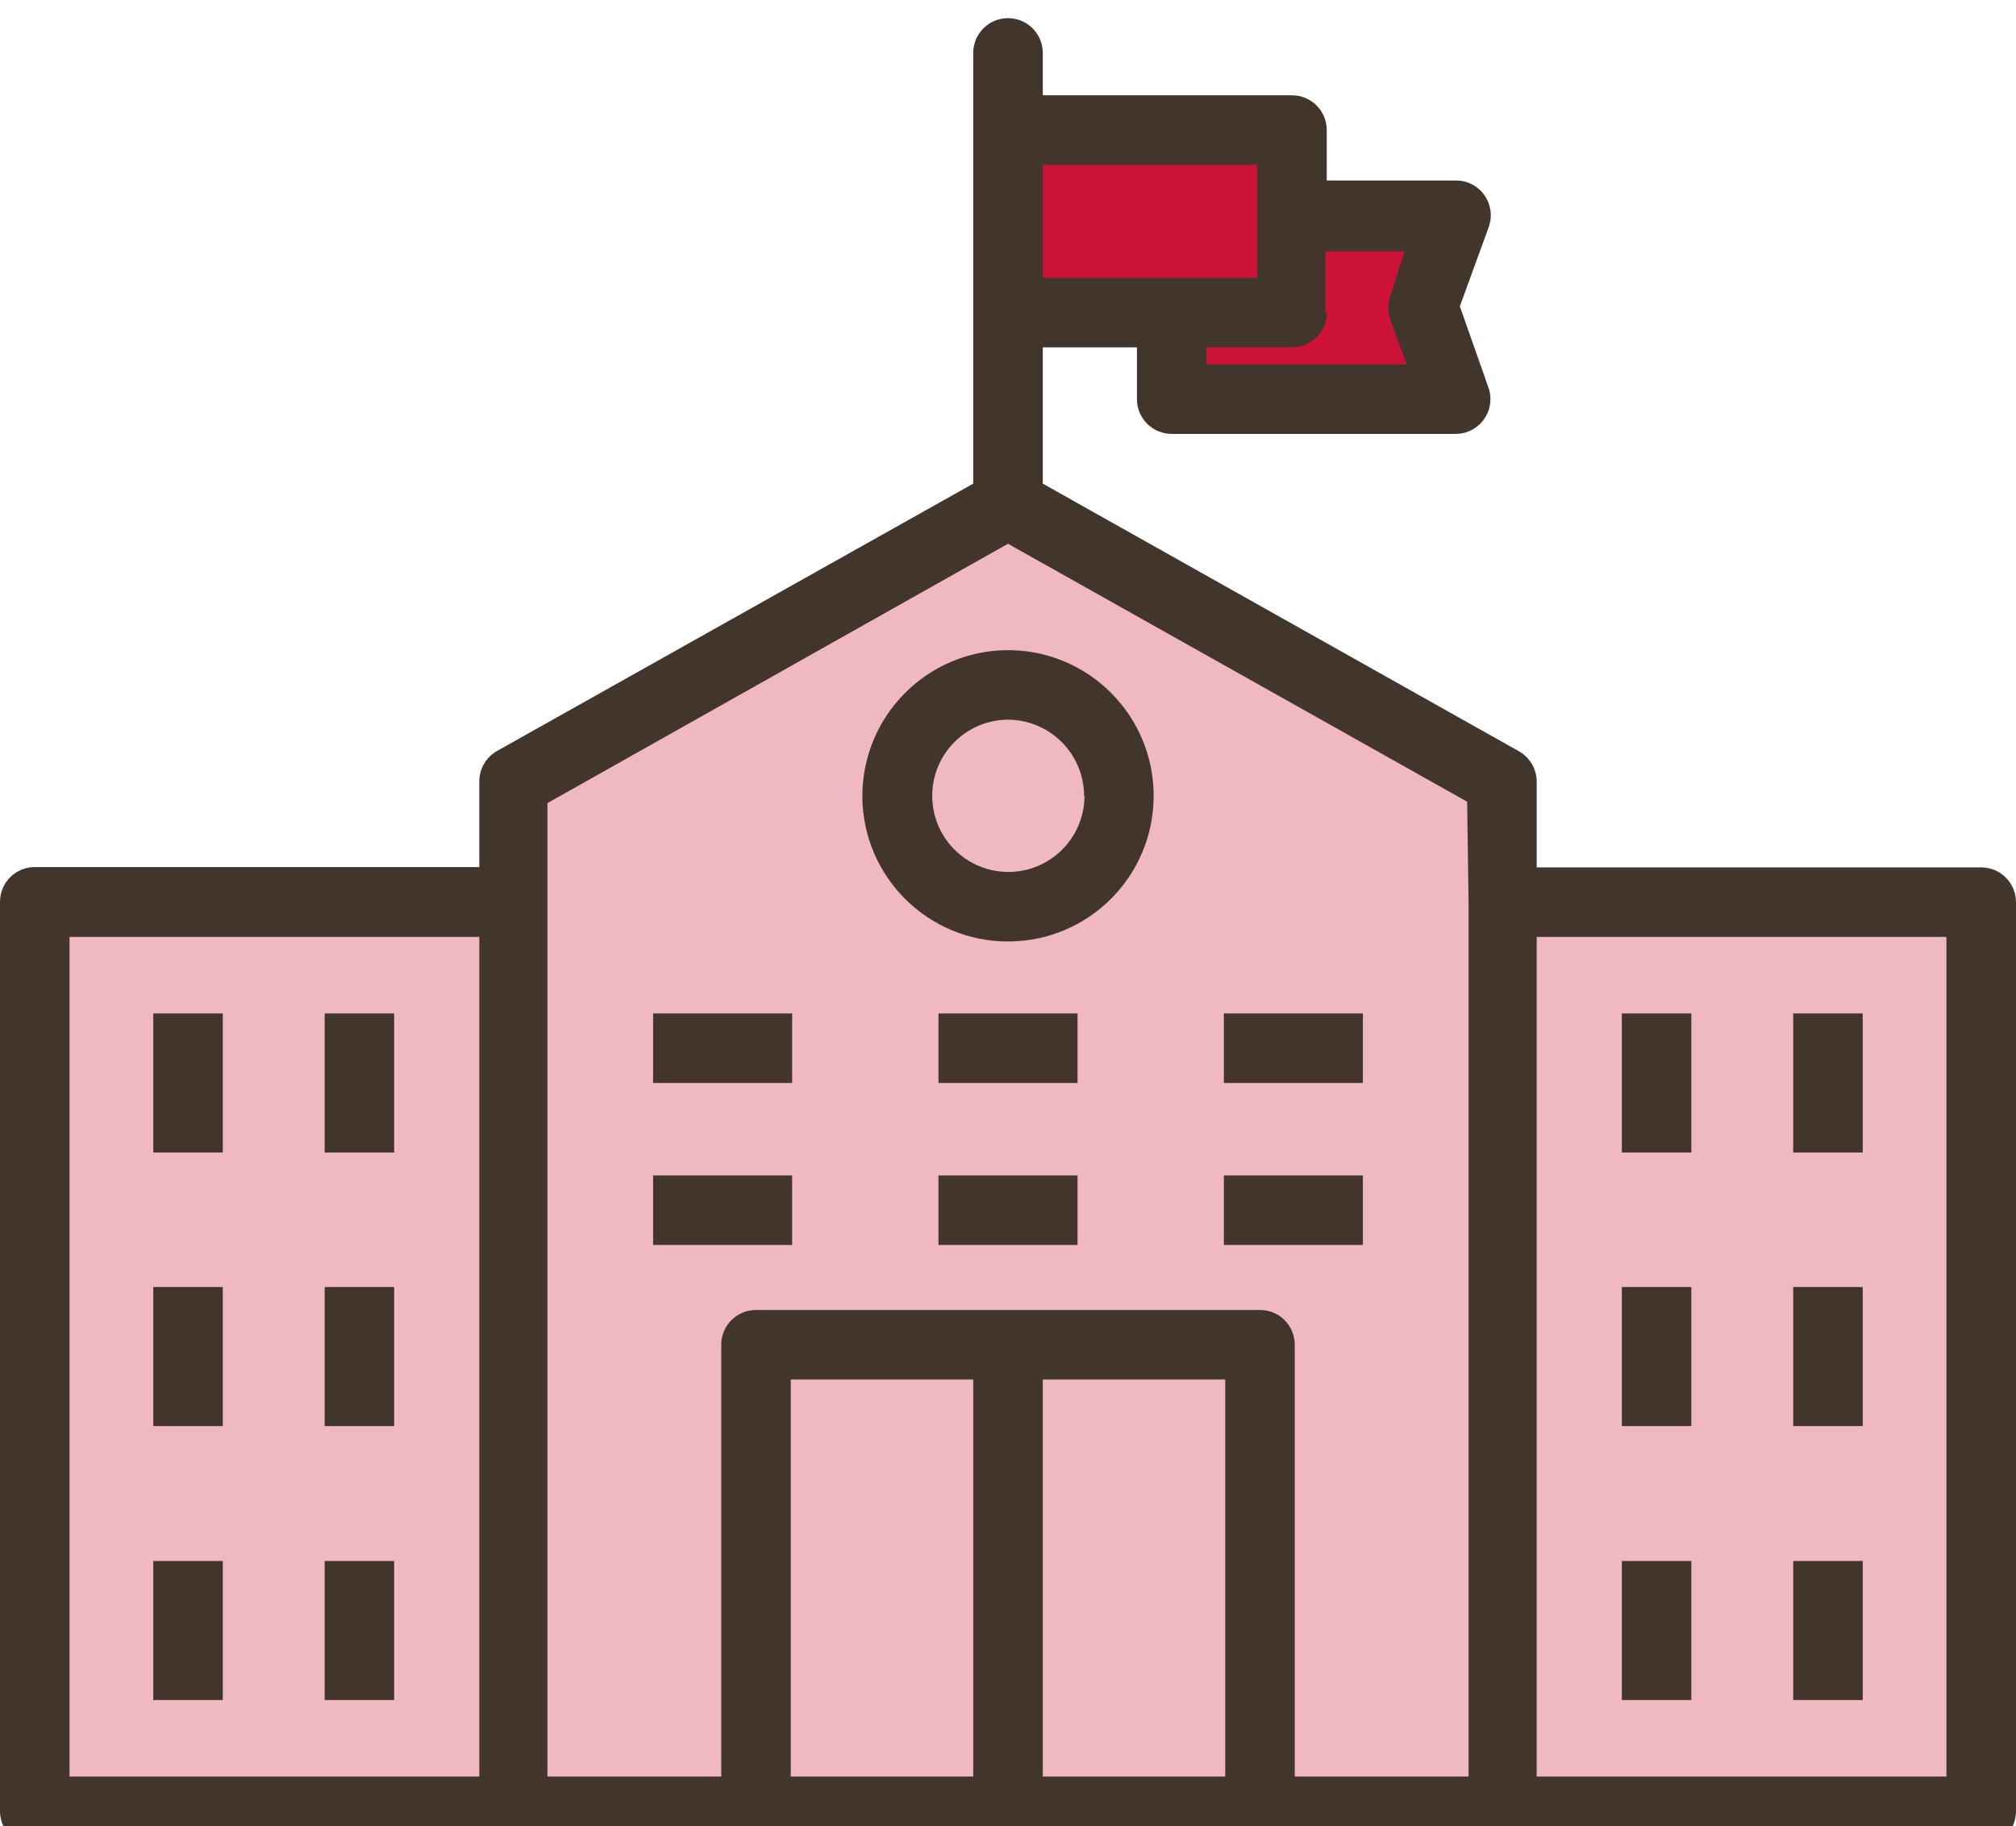 <svg width="53" height="48" viewBox="0 0 53 48" fill="none" xmlns="http://www.w3.org/2000/svg">
<g clip-path="url(#clip0)">
<path d="M39.485 23.714H52.123V47.619H39.485V23.714Z" fill="#CC1237" fill-opacity="0.3"/>
<path d="M19.875 35.347H26.5V47.61H19.875V35.347Z" fill="#CC1237" fill-opacity="0.3"/>
<path d="M33.125 47.61V35.347H19.875V47.61H13.479V20.543L26.463 13.233L39.449 20.543V47.61H33.125ZM26.5 18.003C24.89 18.003 23.585 19.308 23.585 20.918C23.585 22.528 24.89 23.833 26.5 23.833C28.11 23.833 29.415 22.528 29.415 20.918C29.41 19.31 28.108 18.008 26.5 18.003Z" fill="#CC1237" fill-opacity="0.3"/>
<path d="M26.5 35.347H33.125V47.61H26.5V35.347Z" fill="#CC1237" fill-opacity="0.3"/>
<path d="M26.5 23.842C28.11 23.842 29.415 22.537 29.415 20.927C29.415 19.317 28.11 18.012 26.5 18.012C24.89 18.012 23.585 19.317 23.585 20.927C23.585 22.537 24.89 23.842 26.5 23.842Z" fill="#CC1237" fill-opacity="0.3"/>
<path d="M0.877 23.714H13.515V47.619H0.877V23.714Z" fill="#CC1237" fill-opacity="0.3"/>
<path d="M26.5 3.419H33.966V8.216H26.5V3.419Z" fill="#CC1237"/>
<path d="M30.667 5.639H37.95V10.437H30.667V5.639Z" fill="#CC1237"/>
<path d="M52.086 22.8H40.399V20.544C40.398 20.214 40.22 19.91 39.933 19.748L27.414 12.712V9.13H29.89V10.492C29.89 10.996 30.299 11.405 30.804 11.405H38.27C38.774 11.405 39.183 10.996 39.183 10.491C39.183 10.386 39.165 10.281 39.129 10.181L38.379 8.052L39.138 5.968C39.309 5.494 39.064 4.97 38.589 4.798C38.49 4.762 38.385 4.744 38.279 4.744H34.88V3.419C34.88 2.914 34.47 2.505 33.966 2.505H27.414V1.39C27.414 0.886 27.005 0.477 26.5 0.477C25.995 0.477 25.586 0.886 25.586 1.39V12.712L13.067 19.739C12.78 19.901 12.602 20.205 12.601 20.534V22.791H0.914C0.409 22.791 0 23.201 0 23.705V47.61C0 48.115 0.409 48.524 0.914 48.524H52.086C52.591 48.524 53 48.115 53 47.61V23.714C53 23.21 52.591 22.8 52.086 22.8ZM34.843 8.18V6.608H36.926L36.552 7.778C36.477 7.981 36.477 8.205 36.552 8.408L36.981 9.578H31.718V9.13H33.966C34.47 9.13 34.88 8.721 34.88 8.216L34.843 8.18ZM27.414 4.333H33.052V5.694V7.303H27.414V4.333ZM12.601 46.696H1.828V24.628H12.601V46.696ZM25.586 46.696H20.789V36.261H25.586V46.696ZM32.211 46.696H27.414V36.261H32.211V46.696ZM38.608 23.705V46.696H34.039V35.347C34.039 34.842 33.63 34.433 33.125 34.433H19.875C19.37 34.433 18.961 34.842 18.961 35.347V46.696H14.392V21.11L26.5 14.293L38.571 21.073L38.608 23.705ZM51.172 46.696H40.399V24.628H51.172V46.696Z" fill="#42362C"/>
<path d="M22.671 20.927C22.676 23.042 24.395 24.752 26.509 24.747C28.624 24.742 30.334 23.024 30.329 20.909C30.324 18.798 28.611 17.089 26.5 17.089C24.384 17.094 22.671 18.811 22.671 20.927ZM28.51 20.927C28.505 22.032 27.605 22.924 26.5 22.919C25.395 22.914 24.503 22.014 24.508 20.909C24.513 19.811 25.402 18.922 26.5 18.917C27.607 18.922 28.501 19.821 28.501 20.927H28.51Z" fill="#42362C"/>
<path d="M4.03 26.638H5.857V30.294H4.03V26.638Z" fill="#42362C"/>
<path d="M8.535 26.638H10.362V30.294H8.535V26.638Z" fill="#42362C"/>
<path d="M17.17 26.638H20.825V28.466H17.17V26.638Z" fill="#42362C"/>
<path d="M24.672 26.638H28.328V28.466H24.672V26.638Z" fill="#42362C"/>
<path d="M32.175 26.638H35.83V28.466H32.175V26.638Z" fill="#42362C"/>
<path d="M17.17 30.897H20.825V32.724H17.17V30.897Z" fill="#42362C"/>
<path d="M24.672 30.897H28.328V32.724H24.672V30.897Z" fill="#42362C"/>
<path d="M32.175 30.897H35.83V32.724H32.175V30.897Z" fill="#42362C"/>
<path d="M4.03 33.83H5.857V37.485H4.03V33.83Z" fill="#42362C"/>
<path d="M8.535 33.83H10.362V37.485H8.535V33.83Z" fill="#42362C"/>
<path d="M4.03 41.031H5.857V44.686H4.03V41.031Z" fill="#42362C"/>
<path d="M8.535 41.031H10.362V44.686H8.535V41.031Z" fill="#42362C"/>
<path d="M42.638 26.638H44.465V30.294H42.638V26.638Z" fill="#42362C"/>
<path d="M47.143 26.638H48.97V30.294H47.143V26.638Z" fill="#42362C"/>
<path d="M42.638 33.83H44.465V37.485H42.638V33.83Z" fill="#42362C"/>
<path d="M47.143 33.83H48.97V37.485H47.143V33.83Z" fill="#42362C"/>
<path d="M42.638 41.031H44.465V44.686H42.638V41.031Z" fill="#42362C"/>
<path d="M47.143 41.031H48.97V44.686H47.143V41.031Z" fill="#42362C"/>
</g>
<defs>
<clipPath id="clip0">
<rect width="53" height="48" fill="white"/>
</clipPath>
</defs>
</svg>
